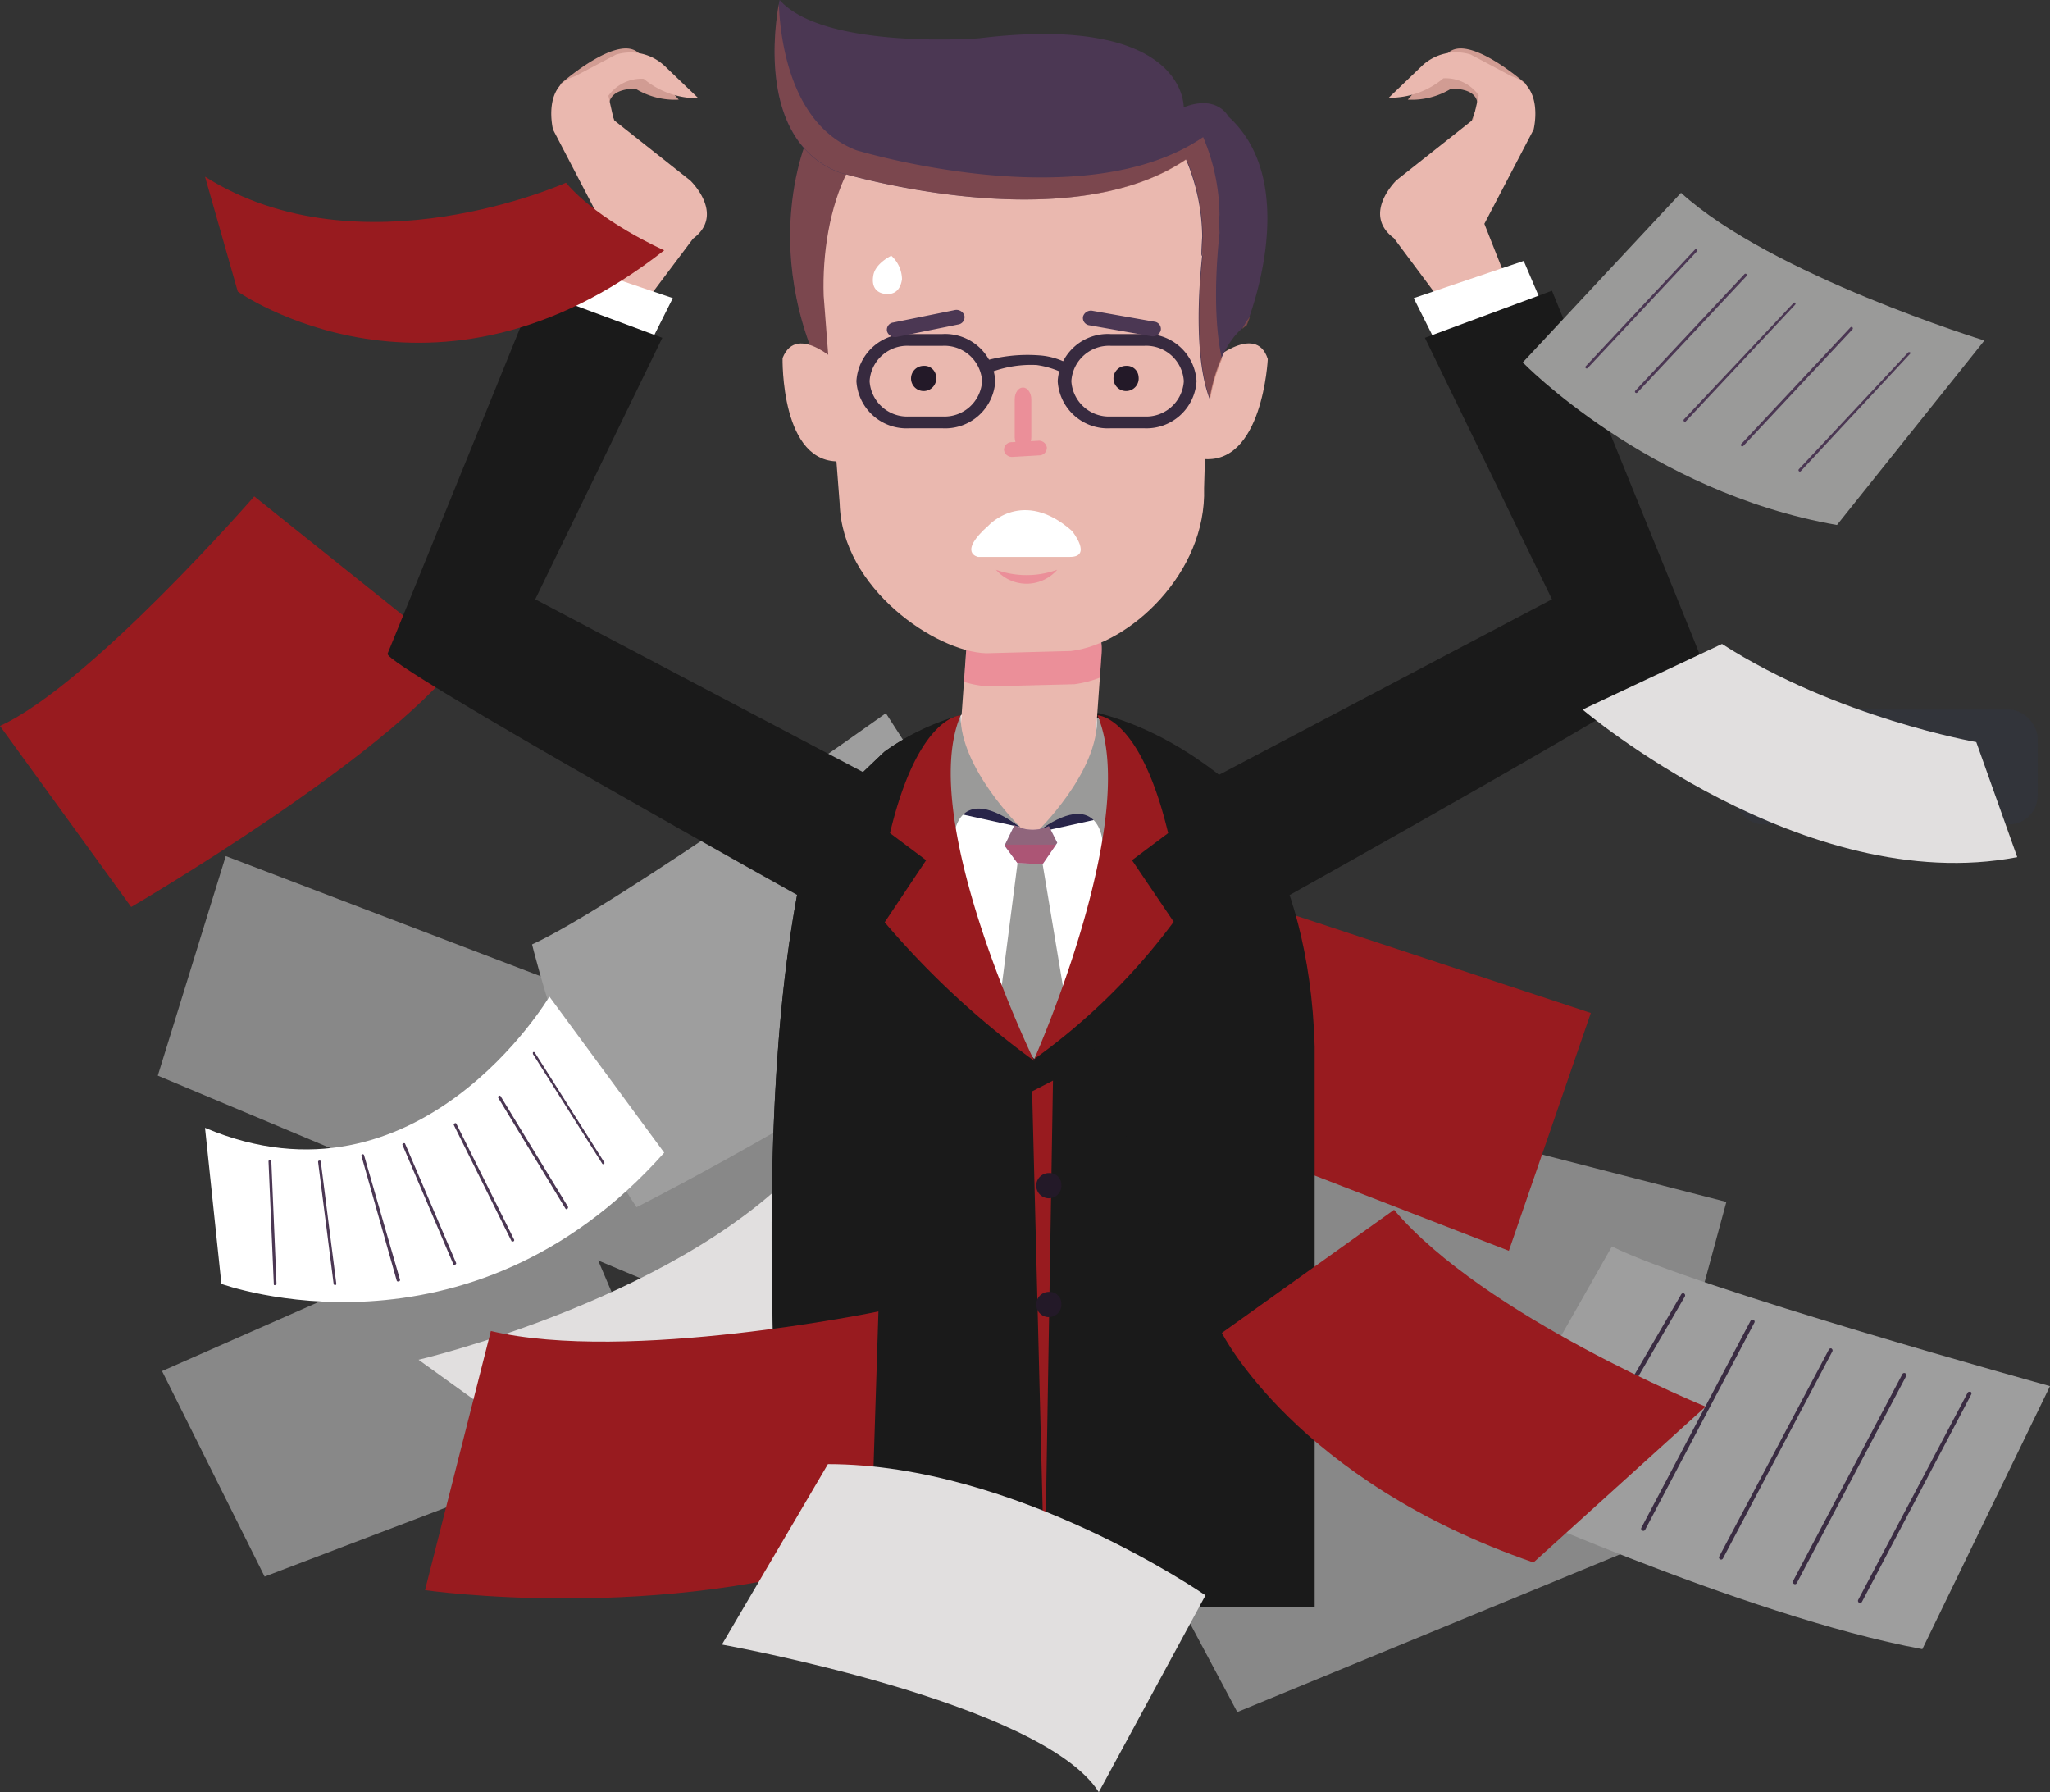 <svg xmlns="http://www.w3.org/2000/svg" viewBox="0 0 174.07 152.15"><rect x="0" y="0" width="174.07" height="152.15" fill="#333333" stroke="none"/><defs><style>.cls-1{isolation:isolate;}.cls-2{fill:#2e3857;opacity:0.2;}.cls-13,.cls-14,.cls-15,.cls-17,.cls-2{mix-blend-mode:multiply;}.cls-3{fill:#888;}.cls-4{fill:#9e9e9e;}.cls-5{fill:#3a2c42;}.cls-6{fill:#981b1f;}.cls-7{fill:#e1dfdf;}.cls-8{fill:#d19c93;}.cls-9{fill:#eab8af;}.cls-10{fill:#fff;}.cls-11{fill:#1a1a1a;}.cls-12{fill:#4b3753;}.cls-13,.cls-18{fill:#ac584a;}.cls-13,.cls-17{opacity:0.5;}.cls-14,.cls-16{fill:#ed2f66;}.cls-14,.cls-15{opacity:0.3;}.cls-19{fill:#372a3f;}.cls-20{fill:#231928;}.cls-21{fill:#282549;}.cls-22{fill:#9a9a99;}.cls-23{fill:#7572af;}</style></defs><title>Phddissertationhelp.Com Is the Best Coursework Writing Service Provider Online</title><g class="cls-1"><g id="Layer_1" data-name="Layer 1"><rect class="cls-2" x="147.26" y="60.24" width="25.76" height="9.75" rx="2.44"/><polygon class="cls-3" points="13.76 116.4 48.31 101.17 56.67 120.83 22.47 133.85 13.76 116.4"/><polygon class="cls-3" points="110.02 92.64 146.59 102.04 141 122.65 106.07 111.75 110.02 92.64"/><polygon class="cls-3" points="95.88 128.13 130.02 111.99 138.9 131.41 105.06 145.35 95.88 128.13"/><polygon class="cls-3" points="19.17 72.68 73.92 93.57 66.37 113.55 13.4 91.32 19.17 72.68"/><path class="cls-4" d="M161.57,105.82s-6.32,11.17-11.9,20.85c0,0,23,10.51,38.26,13.34l10.84-22.33S168.52,109.32,161.57,105.82Z" transform="translate(-24.7)"/><path class="cls-5" d="M167.7,109.82a.19.19,0,0,1,.07.24l-10,17.18a.17.17,0,0,1-.24.06h0a.17.17,0,0,1-.07-.24l10-17.18a.19.19,0,0,1,.25-.06Z" transform="translate(-24.7)"/><path class="cls-5" d="M173.59,112.06a.16.16,0,0,1,.08.23l-9.28,17.59a.17.17,0,0,1-.24.06h0a.17.17,0,0,1-.08-.23l9.28-17.59a.18.18,0,0,1,.24-.06Z" transform="translate(-24.7)"/><path class="cls-5" d="M180.21,114.49a.18.18,0,0,1,.08.24L171,132.31a.17.17,0,0,1-.24.07h0a.17.17,0,0,1-.08-.23L180,114.56a.19.19,0,0,1,.24-.07Z" transform="translate(-24.7)"/><path class="cls-5" d="M186.47,116.58a.19.19,0,0,1,.09.24l-9.29,17.58a.17.17,0,0,1-.24.07h0a.19.19,0,0,1-.08-.24l9.29-17.58a.18.18,0,0,1,.23-.07Z" transform="translate(-24.7)"/><path class="cls-5" d="M192,118.14a.18.18,0,0,1,.09.23L182.8,136a.19.19,0,0,1-.24.07h0a.19.19,0,0,1-.08-.24l9.29-17.58a.16.16,0,0,1,.23-.07Z" transform="translate(-24.7)"/><path class="cls-4" d="M69.88,80.18s3.56,14.47,8.87,22.31c0,0,22.53-11.38,34.29-21.58L99.92,60.55S77,76.93,69.88,80.18Z" transform="translate(-24.7)"/><polygon class="cls-6" points="99.22 74.17 135.08 86 128.12 106.19 94 92.97 99.22 74.17"/><path class="cls-6" d="M46.29,42.14s-13.93,16-21.59,19.49L35.84,77S57.43,64.42,63.69,56.06Z" transform="translate(-24.7)"/><path class="cls-7" d="M93.57,98l11.16,7.43s-20,17.46-33.84,17.68l-10.65-7.67S83.26,110.05,93.57,98Z" transform="translate(-24.7)"/><path class="cls-8" d="M71.71,9.11,71.89,8l.46-.92s5-4.42,6.68-2.47l3.3,3.85a6.36,6.36,0,0,1-3.65-.92S76.41,7.41,76.41,9c0,0,1.69,4.27,1.16,4.42s-2-.87-2-.87Z" transform="translate(-24.7)"/><path class="cls-9" d="M72.58,27.25,75.83,19l-4.17-8s-.93-3.7,1.85-4.52L77,4.64a4.23,4.23,0,0,1,4.18,1L84,8.34a7.1,7.1,0,0,1-4.64-1.65,3.46,3.46,0,0,0-3,1.44l.46,2.06,6.5,5.14s3,2.87.23,4.93L75.83,30.53Z" transform="translate(-24.7)"/><polygon class="cls-10" points="44.44 30 47.79 22.15 57.13 25.31 53.08 33.38 44.44 30"/><path class="cls-8" d="M154.86,9.11,154.69,8l-.47-.92s-5-4.42-6.67-2.47l-3.31,3.85a6.4,6.4,0,0,0,3.66-.92s2.26-.16,2.26,1.38c0,0-1.68,4.27-1.16,4.42s2-.87,2-.87Z" transform="translate(-24.7)"/><path class="cls-9" d="M154,27.25,150.74,19l4.18-8s.93-3.7-1.86-4.52l-3.48-1.85a4.23,4.23,0,0,0-4.18,1l-2.78,2.67a7.1,7.1,0,0,0,4.64-1.65,3.46,3.46,0,0,1,3,1.44l-.47,2.06-6.5,5.14s-3,2.87-.23,4.93l7.66,10.27Z" transform="translate(-24.7)"/><polygon class="cls-10" points="132.73 30 129.38 22.15 120.04 25.31 124.09 33.38 132.73 30"/><path class="cls-11" d="M136.33,136.4V88.85c-.46-16.24-7.76-22.79-7.76-22.79-15.74-12.58-28.8-2.21-28.8-2.21l-5.88,5.61c-6.35,22.23-2.6,60.58-2.32,66.94Z" transform="translate(-24.7)"/><path class="cls-10" d="M119.78,62.3c-5.84-4.71-11.87-3.77-14.88-.32l-1.06,30.13,13-6.49Z" transform="translate(-24.7)"/><path class="cls-11" d="M113.76,90s-16.4-6.28-7.49-29.29h0a20.5,20.5,0,0,0-6.49,3.12l-5.88,5.61c-6.35,22.23-2.6,60.58-2.32,66.94h22.19Z" transform="translate(-24.7)"/><path class="cls-9" d="M117.56,65c-.2,2.8-2.41,5.76-5.57,5.58l-.83-.31c-2.36-1.41-5.27-3.11-5.07-5.9l.68-9.57c.2-2.8,2.93-4.92,6.1-4.74h0c3.16.18,5.57,2.58,5.37,5.37Z" transform="translate(-24.7)"/><path class="cls-12" d="M93.54,11.07S88.33,21.55,95.9,34.42c0,0-2.05-18,4.58-21.15C100.48,13.27,96.57,7,93.54,11.07Z" transform="translate(-24.7)"/><path class="cls-13" d="M93.54,11.07S88.33,21.55,95.9,34.42c0,0-2.05-18,4.58-21.15C100.48,13.27,96.57,7,93.54,11.07Z" transform="translate(-24.7)"/><path class="cls-14" d="M108.73,58.27l7.19-.18a9.34,9.34,0,0,0,2.18-.56l.14-2c.2-2.81-2.21-5.22-5.37-5.4s-5.9,1.95-6.1,4.76l-.21,3A8.06,8.06,0,0,0,108.73,58.27Z" transform="translate(-24.7)"/><path class="cls-9" d="M126.94,41.45c.23,7.2-6.33,13.24-11.31,13.82l-7.19.19C104.2,55.34,96.21,50,96,42.76L94.64,25.11c-.24-7.19,2.5-15.74,9.57-15.92L120,10c7.07-.18,7.2,7.12,7.44,14.31Z" transform="translate(-24.7)"/><path class="cls-9" d="M96.21,31.12s-3.81-3.88-5.06-.72c0,0-.2,9.13,5,8.76Z" transform="translate(-24.7)"/><path class="cls-9" d="M127.24,30.92s4.08-3.66,5.11-.44c0,0-.43,9.12-5.61,8.47Z" transform="translate(-24.7)"/><g class="cls-15"><path class="cls-16" d="M113.59,38a.65.65,0,0,1-.66.66l-2.23.13a.68.68,0,0,1-.75-.59h0a.65.65,0,0,1,.66-.66l2.23-.12a.68.68,0,0,1,.75.58Z" transform="translate(-24.7)"/><path class="cls-16" d="M111.58,38.13c-.39,0-.71-.45-.72-1l0-3.23c0-.56.31-1,.7-1h0c.39,0,.71.46.71,1l0,3.23c0,.56-.31,1-.7,1Z" transform="translate(-24.7)"/></g><path class="cls-12" d="M125.21,9.11s.26-8-17.39-5.86c0,0-13.15,1-16.92-3.25,0,0-2.6,11.62,5,14.62,0,0,19.26,5.88,29.5-1.09a17.3,17.3,0,0,1,1.38,6.55c-.18,2.91.06,1.1.06,1.1s-1.11,8.3.57,12.69c0,0,.61-4.51,3.11-6.26,0,0,4.92-11.92-1.53-17.73C129,9.88,128.06,8,125.21,9.11Z" transform="translate(-24.7)"/><g class="cls-17"><path class="cls-18" d="M128.31,19.3s-.24,1.8-.06-1.1a17.3,17.3,0,0,0-1.39-6.56c-10.23,7-29.49,1.1-29.49,1.1C92.21,10.71,91,4.31,90.83.36c-.36,2-1.73,11.57,5.12,14.26,0,0,19.26,5.88,29.5-1.09a17.3,17.3,0,0,1,1.38,6.55c-.18,2.91.06,1.1.06,1.1s-1.11,8.3.57,12.69a14.6,14.6,0,0,1,1-3.39C127.42,25.94,128.31,19.3,128.31,19.3Z" transform="translate(-24.7)"/><path class="cls-18" d="M130.17,27.94a4.12,4.12,0,0,1,.4-.33s.12-.28.29-.76A7.71,7.71,0,0,0,130.17,27.94Z" transform="translate(-24.7)"/></g><path class="cls-19" d="M104.72,36.36h-2.81a4.26,4.26,0,0,1-4.49-4,4.26,4.26,0,0,1,4.49-4h2.81a4.26,4.26,0,0,1,4.49,4A4.26,4.26,0,0,1,104.72,36.36Zm-2.81-7a3.2,3.2,0,0,0-3.37,3,3.2,3.2,0,0,0,3.37,3h2.81a3.2,3.2,0,0,0,3.37-3,3.2,3.2,0,0,0-3.37-3Z" transform="translate(-24.7)"/><path class="cls-19" d="M121.85,36.36H119a4.26,4.26,0,0,1-4.49-4,4.26,4.26,0,0,1,4.49-4h2.81a4.26,4.26,0,0,1,4.49,4A4.26,4.26,0,0,1,121.85,36.36Zm-2.81-7a3.2,3.2,0,0,0-3.37,3,3.2,3.2,0,0,0,3.37,3h2.81a3.2,3.2,0,0,0,3.37-3,3.2,3.2,0,0,0-3.37-3Z" transform="translate(-24.7)"/><path class="cls-19" d="M109,31.54l-1.3-.71a13.28,13.28,0,0,1,5.25-.66,6,6,0,0,1,2.93,1l-.68.62a7.53,7.53,0,0,0-2.48-.8A9.7,9.7,0,0,0,109,31.54Z" transform="translate(-24.7)"/><path class="cls-20" d="M104.19,32a1.07,1.07,0,1,1-1.06-.94A1,1,0,0,1,104.19,32Z" transform="translate(-24.7)"/><polygon class="cls-21" points="81.02 68.99 86.65 70.23 83.03 67.63 81.02 68.99"/><path class="cls-22" d="M105.7,71s.29-4.75,5.65-.75c0,0-5.15-5.06-5.08-9.5C106.27,60.73,103.16,63.23,105.7,71Z" transform="translate(-24.7)"/><polygon class="cls-21" points="93.6 69.46 87.97 70.7 91.59 68.1 93.6 69.46"/><path class="cls-22" d="M118.32,71.45s-.28-4.75-5.65-.75c0,0,5.4-5.16,5.17-9.82C117.84,60.88,120.86,63.7,118.32,71.45Z" transform="translate(-24.7)"/><path class="cls-10" d="M115.55,47.28h-7.8s-1.77-.32.89-2.67c0,0,2.92-3.22,7.09.47C115.73,45.08,117.5,47.28,115.55,47.28Z" transform="translate(-24.7)"/><path class="cls-23" d="M110.84,70.06a3.27,3.27,0,0,0,2.92.08l.71,1.41-1.24,1.81-2.13-.08L110,71.79Z" transform="translate(-24.7)"/><path class="cls-13" d="M110.84,70.06a3.27,3.27,0,0,0,2.92.08l.71,1.41-1.24,1.81-2.13-.08L110,71.79Z" transform="translate(-24.7)"/><polygon class="cls-14" points="85.37 71.71 85.34 71.79 86.4 73.28 88.53 73.36 89.66 71.71 85.37 71.71"/><polygon class="cls-22" points="86.4 73.28 81.61 110.47 88.88 118.62 94.73 110.62 88.53 73.36 86.4 73.28"/><path class="cls-11" d="M108.62,85.36l3.9,4.55,3.72-4.55,7.62,20.71L123,114.7s-10.1,7.85-10.63,7.53S101.18,107.64,101,107.17,108.62,85.36,108.62,85.36Z" transform="translate(-24.7)"/><polygon class="cls-6" points="87.64 92.65 88.7 134.79 89.41 91.74 87.64 92.65"/><path class="cls-6" d="M112.52,90.07s-10-20.56-6.25-29.34c0,0-3.61,0-6,10l3.07,2.3L99.82,78.3A73.35,73.35,0,0,0,112.52,90.07Z" transform="translate(-24.7)"/><path class="cls-6" d="M112.52,89.91s9.08-20.4,5.37-29.18c0,0,3.61,0,6,10l-3.07,2.3,3.54,5.23A53.55,53.55,0,0,1,112.52,89.91Z" transform="translate(-24.7)"/><path class="cls-12" d="M106.59,26.8a.63.63,0,0,1-.54.75l-5.18,1.05a.71.71,0,0,1-.85-.47h0a.62.62,0,0,1,.53-.75l5.19-1.05a.71.71,0,0,1,.85.47Z" transform="translate(-24.7)"/><path class="cls-12" d="M123.26,28.05a.7.7,0,0,1-.83.49l-5.21-.92a.63.63,0,0,1-.56-.74h0a.7.7,0,0,1,.83-.49l5.22.92a.62.62,0,0,1,.55.74Z" transform="translate(-24.7)"/><path class="cls-14" d="M109.27,48.37a7.64,7.64,0,0,0,5.2,0A3.44,3.44,0,0,1,109.27,48.37Z" transform="translate(-24.7)"/><path class="cls-20" d="M121.38,32a1.07,1.07,0,1,1-1.06-.94A1,1,0,0,1,121.38,32Z" transform="translate(-24.7)"/><path class="cls-20" d="M114.82,110.62a1.07,1.07,0,1,1-1.06-.94A1,1,0,0,1,114.82,110.62Z" transform="translate(-24.7)"/><path class="cls-20" d="M114.82,100.53a1.07,1.07,0,1,1-1.06-.94A1,1,0,0,1,114.82,100.53Z" transform="translate(-24.7)"/><path class="cls-10" d="M98.85,23.41c-.17,1,.32,1.46,1,1.54s1.28-.19,1.44-1.24a2.75,2.75,0,0,0-.91-2S99,22.36,98.85,23.41Z" transform="translate(-24.7)"/><path class="cls-11" d="M99.39,66.29,70.15,50.88l10.79-22.2-10.79-4S58,54.58,57.61,55.5,93.82,76.78,93.82,76.78Z" transform="translate(-24.7)"/><path class="cls-11" d="M127.24,66.29l29.24-15.41-10.79-22.2,10.79-4S168.67,54.58,169,55.5s-36.21,21.28-36.21,21.28Z" transform="translate(-24.7)"/><path class="cls-6" d="M99.29,111.34S78,115.75,66.38,113l-5.59,22s20.17,2.92,37.85-3.14Z" transform="translate(-24.7)"/><path class="cls-6" d="M128.45,113.16s6.26,12.53,26.46,19.49l14.62-13.23s-18.8-7.66-26.46-16.71Z" transform="translate(-24.7)"/><path class="cls-7" d="M127.06,135.44S111,124.3,95,124.3L86,139.62s27.16,4.87,32,12.53Z" transform="translate(-24.7)"/><path class="cls-7" d="M170.92,54.67l-11.84,5.57s18.8,16,36.91,12.53L192.51,63S180.67,60.94,170.92,54.67Z" transform="translate(-24.7)"/><path class="cls-6" d="M72.76,15.51S55.34,23.34,42.11,15l2.78,9.75S61.6,36.57,81.1,21.25C81.1,21.25,75.56,18.82,72.76,15.51Z" transform="translate(-24.7)"/><path class="cls-22" d="M193.2,28.91s-18.1-5.57-25.76-12.54L154,30.77s10.66,11,26.68,13.8Z" transform="translate(-24.7)"/><path class="cls-12" d="M168.78,21.18a.12.12,0,0,1,0,.17l-9.27,9.9a.11.11,0,0,1-.16,0h0a.11.11,0,0,1,0-.16l9.27-9.9a.12.12,0,0,1,.17,0Z" transform="translate(-24.7)"/><path class="cls-12" d="M173,23.27a.12.12,0,0,1,0,.17l-9.27,9.89a.12.12,0,0,1-.17,0h0a.11.11,0,0,1,0-.16l9.27-9.9a.11.11,0,0,1,.16,0Z" transform="translate(-24.7)"/><path class="cls-12" d="M177.13,25.71a.11.11,0,0,1,0,.16l-9.28,9.9a.11.11,0,0,1-.16,0h0a.12.12,0,0,1,0-.17L177,25.72a.11.11,0,0,1,.16,0Z" transform="translate(-24.7)"/><path class="cls-12" d="M182,27.8a.12.12,0,0,1,0,.16l-9.27,9.9a.12.12,0,0,1-.17,0h0a.12.12,0,0,1,0-.17l9.27-9.9a.12.12,0,0,1,.17,0Z" transform="translate(-24.7)"/><path class="cls-12" d="M186.88,29.89a.1.1,0,0,1,0,.16L177.61,40a.11.11,0,0,1-.16,0h0a.12.12,0,0,1,0-.17l9.27-9.9a.12.12,0,0,1,.17,0Z" transform="translate(-24.7)"/><path class="cls-10" d="M71.35,84.61s-11.14,18.8-29.24,11.14L43.5,109s20.89,7.66,37.6-11.14Z" transform="translate(-24.7)"/><path class="cls-12" d="M76,98.81a.12.12,0,0,1-.15,0l-5.9-9.33s0-.1,0-.14h0a.12.12,0,0,1,.15,0L76,98.66a.12.12,0,0,1,0,.15Z" transform="translate(-24.7)"/><path class="cls-12" d="M72.88,102.63a.11.11,0,0,1-.15,0L67,93.19a.11.11,0,0,1,.05-.14h0a.1.1,0,0,1,.15,0l5.74,9.42s0,.11-.05.14Z" transform="translate(-24.7)"/><path class="cls-12" d="M68.3,105.4c-.06,0-.13,0-.15,0l-4.91-9.88a.1.1,0,0,1,.06-.14h0a.1.1,0,0,1,.14,0l4.92,9.87a.12.12,0,0,1-.06.14Z" transform="translate(-24.7)"/><path class="cls-12" d="M63.37,107.39a.11.11,0,0,1-.15,0L58.88,97.21a.09.09,0,0,1,.06-.13h0a.11.11,0,0,1,.15,0l4.34,10.14a.1.1,0,0,1-.06.13Z" transform="translate(-24.7)"/><path class="cls-12" d="M58.53,108.79a.11.11,0,0,1-.14-.06l-3-10.6a.11.11,0,0,1,.08-.13h0a.11.11,0,0,1,.14.06l3.06,10.6a.13.13,0,0,1-.09.13Z" transform="translate(-24.7)"/><path class="cls-12" d="M53.16,109.08c-.07,0-.13,0-.13-.08L51.71,98.64s0-.1.1-.11h0c.07,0,.12,0,.13.08L53.26,109a.12.12,0,0,1-.1.11Z" transform="translate(-24.7)"/><path class="cls-12" d="M48.07,109.11c-.07,0-.12,0-.12-.08L47.5,98.59s0-.09.12-.09h0a.1.1,0,0,1,.12.08L48.18,109a.1.1,0,0,1-.11.09Z" transform="translate(-24.7)"/></g></g></svg>